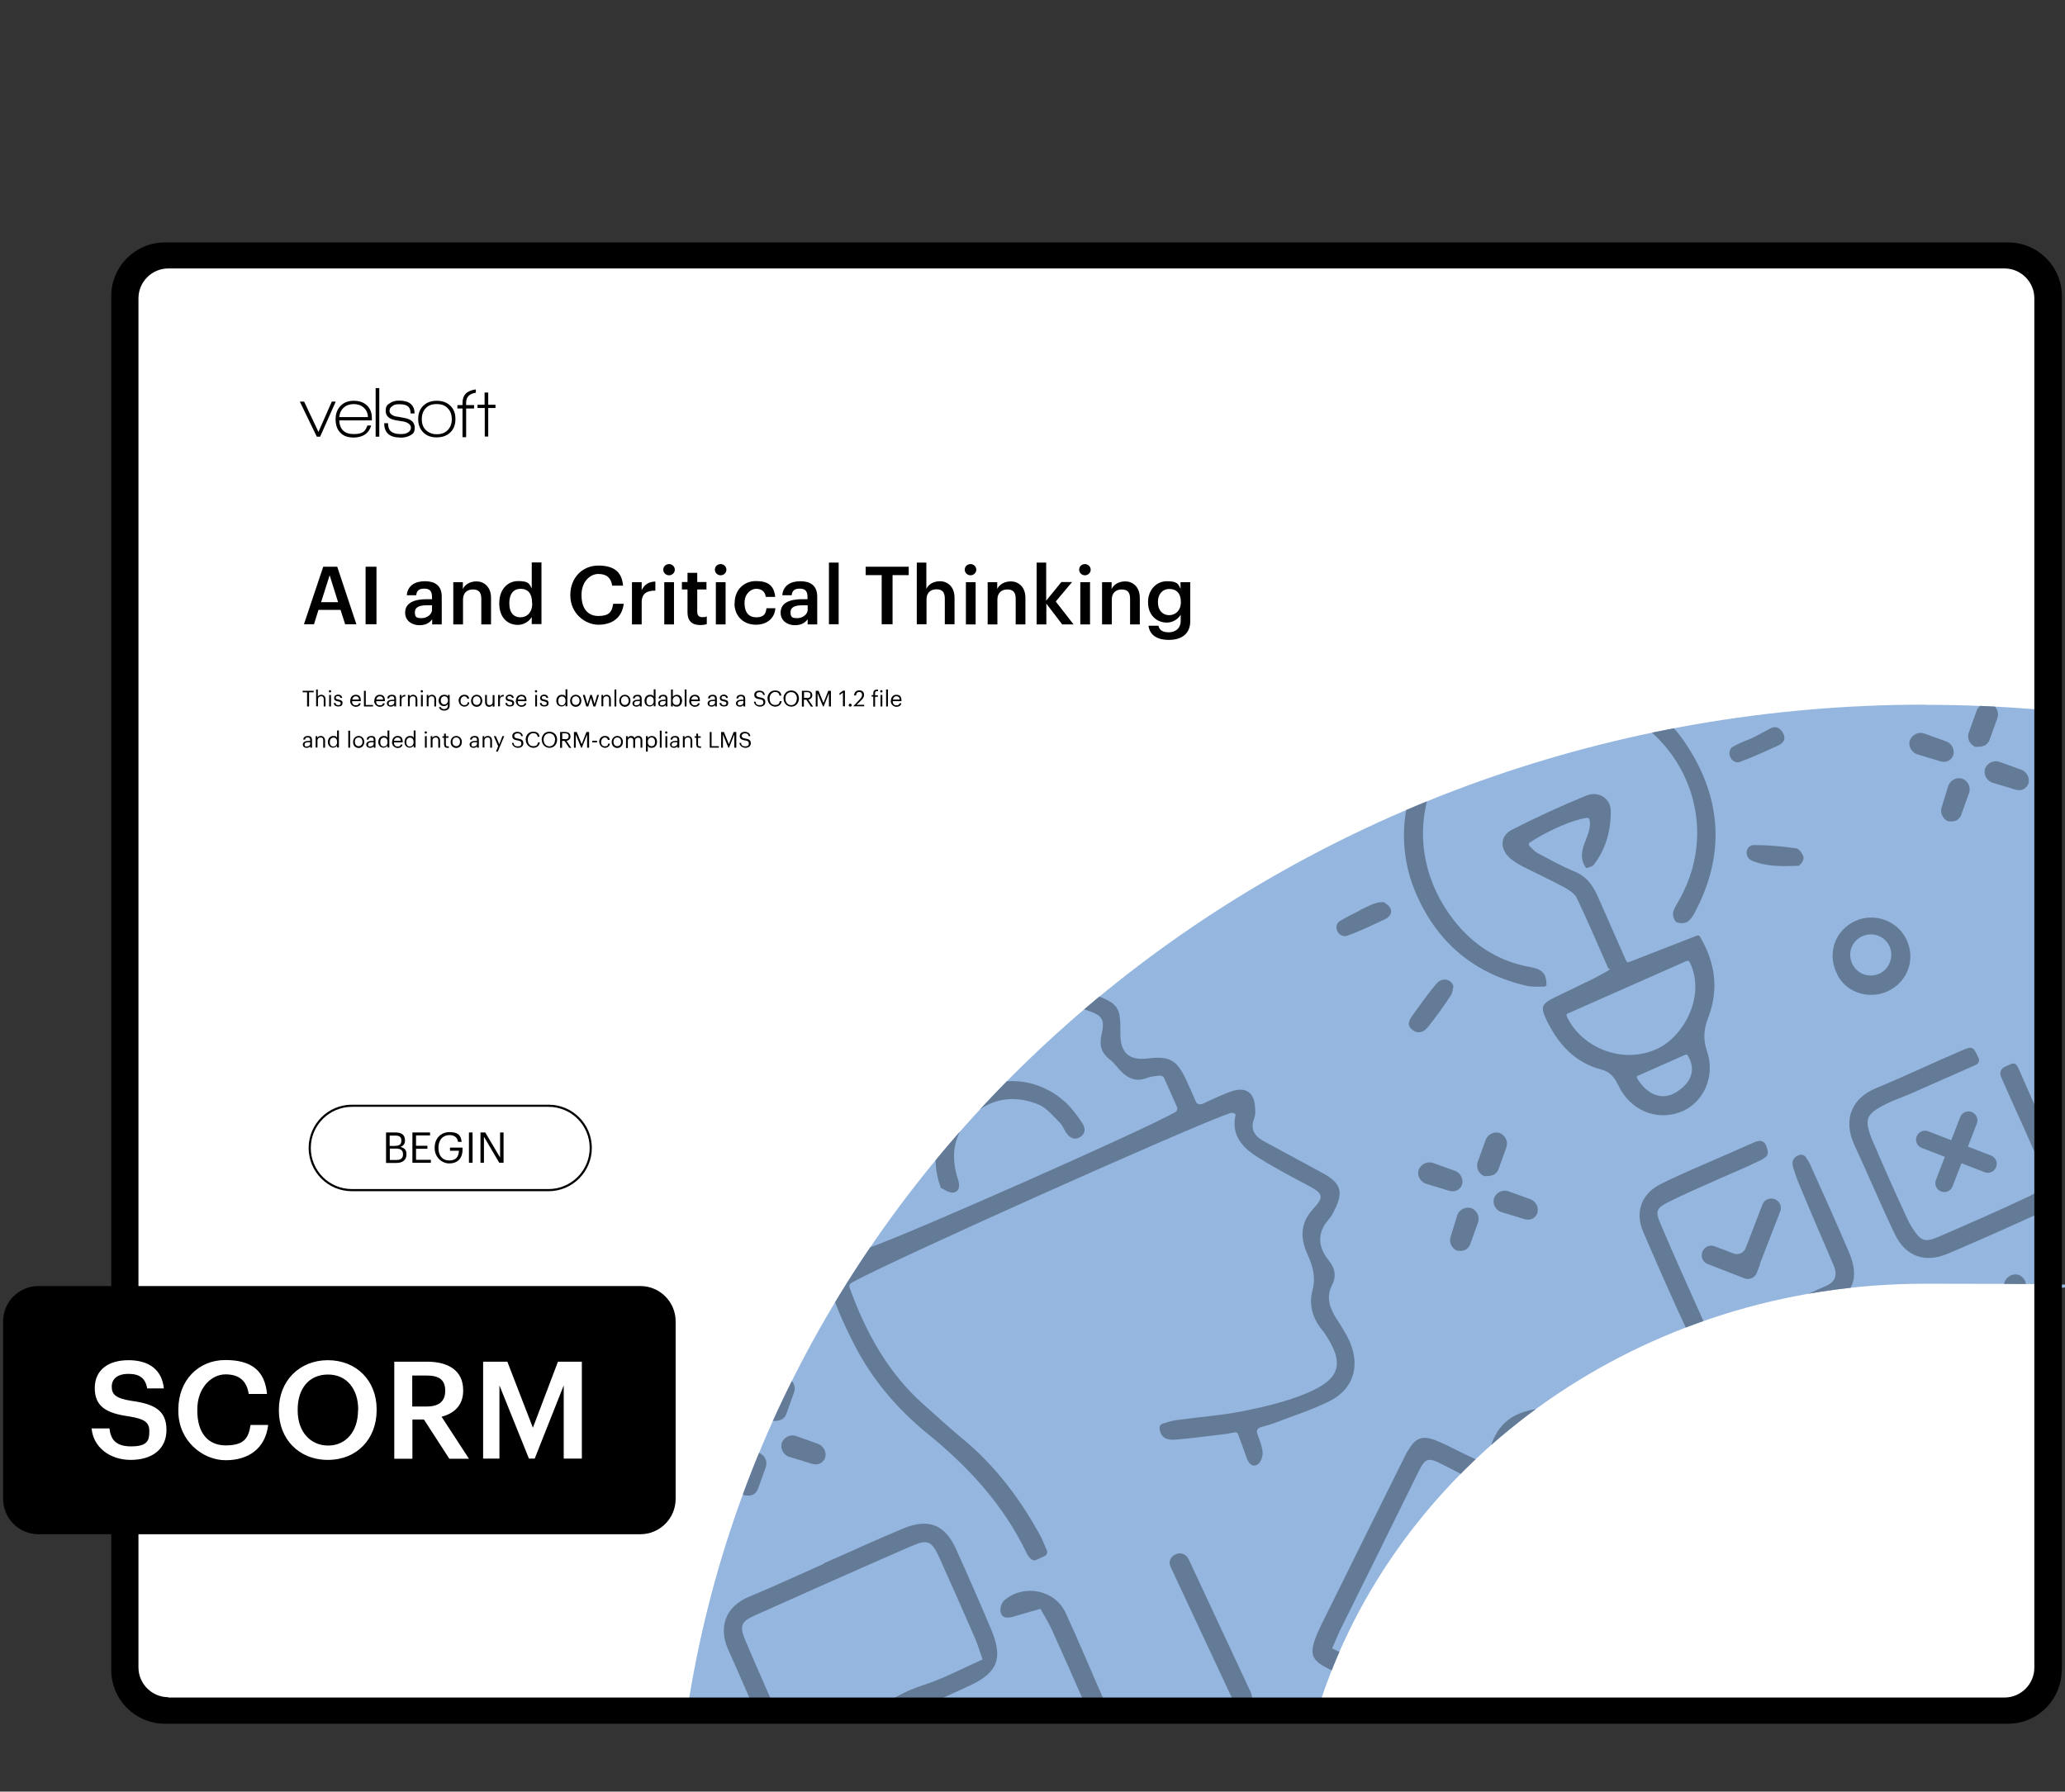 <svg xmlns="http://www.w3.org/2000/svg" xmlns:xlink="http://www.w3.org/1999/xlink" width="17.4in" height="15.1in" viewBox="0 0 1252.8 1087.2"><rect x="0" y="0" width="1252.8" height="1087.2" fill="#333333" stroke="none"/><defs><style> .cls-1 { fill: #fff; } .cls-2 { fill: none; stroke: #000; stroke-miterlimit: 13.3; stroke-width: 1.3px; } .cls-3 { fill: #647b98; } .cls-4 { fill: #95b6df; } .cls-5 { clip-path: url(#clippath); } </style><clipPath id="clippath"><path class="cls-4" d="M1167.8,427.6c-379.6,0-694,261.6-749.7,603h383.6c49-145.9,194.4-251.6,366.1-251.6s47.6,2.1,70.5,6.1v-354.4c-23.4-2-46.9-3-70.5-3h0Z"></path></clipPath></defs><g><g id="Layer_1"><path class="cls-1" d="M1215.5,1036.6H105.4c-16,0-28.8-12.9-28.8-28.8V182.4c0-16,13-28.8,28.8-28.8h1110.2c16,0,28.8,13,28.8,28.8v825.4c0,16-13,28.8-28.8,28.8"></path><g><path class="cls-4" d="M1167.8,427.6c-379.6,0-694,261.6-749.7,603h383.6c49-145.9,194.4-251.6,366.1-251.6s47.6,2.1,70.5,6.1v-354.4c-23.4-2-46.9-3-70.5-3h0Z"></path><g class="cls-5"><g><path class="cls-3" d="M1077.3,1051.7l-86.7,40.4c-3,1.5-5.1,5.3-3.3,9.1,1.9,3.9,5.3,5.1,9.1,3.3l86.7-40.4c3-1.5,5.1-5.3,3.3-9.1-1.9-3.8-5.1-5.2-9.1-3.3Z"></path><path class="cls-3" d="M1133.9,1025.3l-27.7,13c-3,1.5-5.1,5.3-3.3,9.1,1.9,3.9,5.3,5.1,9.1,3.3l27.7-13c3-1.5,5.1-5.3,3.3-9.1-1.9-3.9-5.3-5.2-9.1-3.3Z"></path><path class="cls-3" d="M1120.1,995.8l-60.4,28.1c-3,1.5-5.1,5.3-3.3,9.1,1.9,3.8,5.3,5.1,9.1,3.3l60.4-28.1c3-1.5,5.1-5.3,3.3-9.1s-5.2-5-9.1-3.3Z"></path><path class="cls-3" d="M1039.7,1047.4c3-1.5,5.1-5.3,3.3-9.1-1.9-3.8-5.3-5.1-9.1-3.3l-19.4,9.1c-3,1.5-5.1,5.3-3.3,9.1,1.9,3.9,5.3,5.1,9.1,3.3l19.4-9.1Z"></path></g><g><path class="cls-3" d="M507.9,558.6l86.7-40.4c3-1.5,5.1-5.3,3.3-9.1-1.9-3.9-5.3-5.1-9.1-3.3l-86.7,40.4c-3,1.5-5.1,5.3-3.3,9.1,1.8,3.7,5.1,5.2,9.1,3.3h0Z"></path><path class="cls-3" d="M451.4,585l27.7-13c3-1.5,5.1-5.3,3.3-9.1-1.9-3.9-5.3-5.1-9.1-3.3l-27.8,13c-3,1.5-5.1,5.3-3.3,9.1,1.9,3.9,5.3,5.1,9.1,3.3Z"></path><path class="cls-3" d="M465,614.5l60.4-28.1c3-1.5,5.1-5.3,3.3-9.1-1.8-3.7-5.3-5.1-9.1-3.3l-60.4,28.1c-3,1.5-5.1,5.3-3.3,9.1,1.9,3.8,5.3,5,9.1,3.3Z"></path><path class="cls-3" d="M545.5,562.8c-3,1.5-5.1,5.3-3.3,9.1s5.3,5.1,9.1,3.3l19.4-9.1c3-1.5,5.1-5.3,3.3-9.1-1.9-3.9-5.3-5.1-9.1-3.3l-19.4,9.1Z"></path></g><g><path class="cls-3" d="M473.8,861.6c1.6-.7,2.7-2.2,3.1-3.2l4.9-13.6c1.2-3.4-.6-7.2-3.9-8.6-3.4-1.2-7.2.6-8.6,3.9l-4.9,13.6c-1.2,3.4.6,7.2,3.9,8.6,2,0,3.8,0,5.4-.7Z"></path><path class="cls-3" d="M456.6,907.1c1.6-.7,2.7-2.2,3.1-3.2l4.9-13.6c1.2-3.4-.6-7.2-3.9-8.6-3.4-1.2-7.2.6-8.6,3.9l-4.1,13.3c-1.2,3.4.6,7.2,3.9,8.6,2,0,3,.3,4.6-.4Z"></path><path class="cls-3" d="M492.9,888.3c1.1.4,3,.5,4.5-.2,1.6-.7,2.7-2.2,3.1-3.2,1.2-3.4-.6-7.2-3.9-8.6l-13.6-4.9c-3.4-1.2-7.2.6-8.6,3.9-1.2,3.4.6,7.2,3.9,8.6,0,0,14.5,4.4,14.5,4.4Z"></path><path class="cls-3" d="M447.2,871.1c1.1.4,3,.5,4.5-.2,1.6-.7,2.7-2.2,3.1-3.2,1.2-3.4-.6-7.2-3.9-8.6l-13.6-4.9c-3.4-1.2-7.2.6-8.6,3.9-1.4,3.2.6,7.2,3.9,8.6l14.5,4.4Z"></path></g><g><path class="cls-3" d="M1220.8,799.1c1.6-.7,2.7-2.2,3.1-3.2l4.9-13.6c1.2-3.4-.6-7.2-3.9-8.6-3.4-1.2-7.2.6-8.6,3.9l-4.9,13.6c-1.2,3.4.6,7.2,3.9,8.6,2.1,0,3.8,0,5.4-.7Z"></path><path class="cls-3" d="M1203.6,844.7c1.6-.7,2.7-2.2,3.1-3.2l4.9-13.6c1.2-3.4-.6-7.2-3.9-8.6-3.4-1.2-7.2.6-8.6,3.9l-4.1,13.3c-1.2,3.4.6,7.2,3.9,8.6,2,0,3,.3,4.6-.4Z"></path><path class="cls-3" d="M1239.9,825.9c1.1.4,3,.5,4.5-.2,1.6-.7,2.7-2.2,3.1-3.2,1.2-3.4-.6-7.2-3.9-8.6l-13.6-4.9c-3.4-1.2-7.2.6-8.6,3.9-1.2,3.4.6,7.2,3.9,8.6l14.5,4.4Z"></path><path class="cls-3" d="M1194.3,808.6c1.1.4,3,.5,4.5-.2,1.6-.7,2.7-2.2,3.1-3.2,1.2-3.4-.6-7.2-3.9-8.6l-13.6-4.9c-3.4-1.2-7.2.6-8.6,3.9-1.4,3.2.6,7.2,3.9,8.6l14.5,4.4Z"></path></g><g><path class="cls-3" d="M1203.8,452.5c1.6-.7,2.7-2.2,3.1-3.2l4.9-13.6c1.2-3.4-.6-7.2-3.9-8.6-3.4-1.2-7.2.6-8.6,3.9l-4.9,13.6c-1.2,3.4.6,7.2,3.9,8.6,2.1,0,3.8,0,5.4-.7Z"></path><path class="cls-3" d="M1186.6,498c1.6-.7,2.7-2.2,3.1-3.2l4.9-13.6c1.2-3.4-.6-7.2-3.9-8.6-3.4-1.2-7.2.6-8.6,3.9l-4.1,13.3c-1.2,3.4.6,7.2,3.9,8.6,2,0,3,.3,4.6-.4Z"></path><path class="cls-3" d="M1222.9,479.2c1.1.4,3,.5,4.5-.2,1.6-.7,2.7-2.2,3.1-3.2,1.2-3.4-.6-7.2-3.9-8.6l-13.6-4.9c-3.4-1.2-7.2.6-8.6,3.9-1.2,3.4.6,7.2,3.9,8.6l14.5,4.4Z"></path><path class="cls-3" d="M1177.3,462c1.1.4,3,.5,4.5-.2,1.6-.7,2.7-2.2,3.1-3.2,1.2-3.4-.6-7.2-3.9-8.6l-13.6-4.9c-3.4-1.2-7.2.6-8.6,3.9-1.4,3.2.6,7.2,3.9,8.6l14.5,4.4Z"></path></g><g><path class="cls-3" d="M681,466.5c1.6-.7,2.7-2.2,3.1-3.2l4.9-13.6c1.2-3.4-.6-7.2-3.9-8.6-3.4-1.2-7.2.6-8.6,3.9l-4.9,13.6c-1.2,3.4.6,7.2,3.9,8.6,2.1,0,3.8,0,5.4-.7Z"></path><path class="cls-3" d="M663.8,512c1.6-.7,2.7-2.2,3.1-3.2l4.9-13.6c1.2-3.4-.6-7.2-3.9-8.6-3.4-1.2-7.2.6-8.6,3.9l-4.1,13.3c-1.2,3.4.6,7.2,3.9,8.6,2,0,3,.3,4.6-.4h0Z"></path><path class="cls-3" d="M700.1,493.2c1.1.4,3,.5,4.5-.2,1.6-.7,2.7-2.2,3.1-3.2,1.2-3.4-.6-7.2-3.9-8.6l-13.6-4.9c-3.4-1.2-7.2.6-8.6,3.9-1.2,3.4.6,7.2,3.9,8.6l14.5,4.4h0Z"></path><path class="cls-3" d="M654.4,476c1.1.4,3,.5,4.5-.2,1.6-.7,2.7-2.2,3.1-3.2,1.2-3.4-.6-7.2-3.9-8.6l-13.6-4.9c-3.4-1.2-7.2.6-8.6,3.9-1.4,3.2.6,7.2,3.9,8.6l14.5,4.4Z"></path></g><g><path class="cls-3" d="M905.9,713c1.6-.7,2.7-2.2,3.1-3.2l4.9-13.6c1.2-3.4-.6-7.2-3.9-8.6-3.4-1.2-7.2.6-8.6,3.9l-4.9,13.6c-1.2,3.4.6,7.2,3.9,8.6,2.1,0,3.8,0,5.4-.7Z"></path><path class="cls-3" d="M888.7,758.6c1.6-.7,2.7-2.2,3.1-3.2l4.9-13.6c1.2-3.4-.6-7.2-3.9-8.6-3.4-1.2-7.2.6-8.6,3.9l-4.1,13.3c-1.2,3.4.6,7.2,3.9,8.6,2,0,3,.3,4.6-.4h0Z"></path><path class="cls-3" d="M925,739.8c1.1.4,3,.5,4.5-.2,1.6-.7,2.7-2.2,3.1-3.2,1.2-3.4-.6-7.2-3.9-8.6l-13.6-4.9c-3.4-1.2-7.2.6-8.6,3.9-1.2,3.4.6,7.2,3.9,8.6l14.5,4.4Z"></path><path class="cls-3" d="M879.3,722.6c1.1.4,3,.5,4.5-.2,1.6-.7,2.7-2.2,3.1-3.2,1.2-3.4-.6-7.2-3.9-8.6l-13.6-4.9c-3.4-1.2-7.2.6-8.6,3.9-1.4,3.2.6,7.2,3.9,8.6l14.5,4.4h0Z"></path></g><path class="cls-3" d="M1076.1,893.2c12-5.6,17-19.3,11.4-31.2-5.6-12-20-16.6-31.2-11.4-12,5.6-17,19.3-11.4,31.2,4.5,11.6,19.2,17,31.2,11.4ZM1060.7,859.8c6.7-3,13.8,0,16.6,6,2.9,6,0,13.8-6,16.6-6.7,3-13.8,0-16.6-6-3-6-.8-13.5,6-16.6Z"></path><path class="cls-3" d="M507,468.4c12-5.6,17-19.3,11.4-31.2-5.6-12-20-16.6-31.2-11.4-12.1,5.6-17,19.3-11.4,31.2,4.5,11.6,19.2,17,31.2,11.4ZM491.4,435.1c6.7-3,13.8,0,16.6,6s0,13.8-6,16.6c-6.7,3-13.8,0-16.6-6s-.7-13.5,6-16.6Z"></path><path class="cls-3" d="M1145.3,601.5c12-5.6,17-19.3,11.4-31.2-5.6-12-20-16.6-31.2-11.4-12.1,5.6-17,19.3-11.4,31.2,4.5,11.6,19.2,17,31.2,11.4ZM1129.7,568.2c6.7-3,13.8,0,16.6,6,2.9,6,0,13.8-6,16.6-6.7,3-13.8,0-16.6-6s-.7-13.5,6-16.6Z"></path><g><path class="cls-3" d="M756,1035c2.7-1.3,4.5-4.6,2.9-7.9l-37.8-81c-1.3-2.7-4.6-4.5-7.9-2.9-3.3,1.6-4.5,4.6-2.9,7.9l37.9,81c2.1,3,5.1,4.1,7.8,2.9Z"></path><path class="cls-3" d="M780.6,1087.8c2.7-1.3,4.5-4.6,2.9-7.9l-12.3-26.3c-1.3-2.7-4.6-4.5-7.9-2.9-3.3,1.6-4.5,4.6-2.9,7.9l12.3,26.3c2.2,3,5.1,4.1,7.9,2.9Z"></path></g><path class="cls-3" d="M956.2,916.3c9.4,4.4,17.6,8.2,25.6,12.2,11.2,5.7,13,9.4,8.2,20.6-5.5,12.6-11.8,24.9-18,37.2-1.2,2.3-3.4,3.9-6.4,7.3-3.6-5.2-6.5-9.6-9.6-13.9-5.9-8-16.3-11.2-25.2-7.8-9.2,3.5-14.8,12.5-13.8,22.4,1.2,11.9,11.6,20.1,24.1,19,4.5-.4,9.7-3.8,13.3.8,3.9,5.1-.6,9.6-2.8,14.1-5,10.2-10,20.6-15.4,30.6-5.7,10.6-10.2,12.2-21.1,7-36.5-17.6-73-35.3-109.4-53.3-10.3-5.1-11.4-9-7-20.1,1.9-4.7,4.3-9.2,6.6-13.9,15.3-31.1,30.8-62.1,46.2-93.2.9-1.8,1.7-3.5,2.8-5.2,4.5-7.6,8.5-9.2,16.6-6.1,6.6,2.6,12.8,6.1,19.2,9.1,3.4,1.7,6.9,3.1,11.8,5.4,2.4-15.3,7.9-27,22.5-31.7,9.4-3,18.8-3.2,27.4,1.8,10.2,5.8,15.7,15,17.5,26.7,1.9,12.3-5.9,20.7-13,31h-.2ZM915,907.1c-5.3-2-9.1-3-12.4-4.5-9.2-4.5-18.3-9.2-27.4-13.9-8.8-4.5-10.5-4-14.6,4.3-15.6,31.8-31.4,63.6-47.1,95.3-1.7,3.4-3.1,7-5.3,12,38.8,18.9,76.7,37.4,115.6,56.4,5.3-10.7,9.8-20,14.8-30-4.1-1-6.4-1.4-8.6-2.1-13.5-4.2-22.9-12.8-24.7-27.2-1.8-14.5,3.6-26.4,16.4-34.1,12-7.3,23.9-6.6,35.4,1.6,2.8,2,5.7,3.5,9.7,6,5.1-10.6,9.5-20,13.9-29.1-15.2-10.8-33.5-14-47.2-27.7,5.8-3.5,10.4-5.7,14.4-8.8,9.1-6.9,11.8-18.2,7.1-27.4-4.6-9-16.5-13.8-26.4-10.6-10.3,3.2-15.4,12.1-14.2,24.1.5,4.5.4,9.1.6,15.5h0Z"></path><g><path class="cls-3" d="M499.9,948.9c-15.2,6.7-30.1,13.7-45.4,20-14.8,6.1-18.5,18.9-12.9,31.7,7.9,17.6,15.4,35.3,23.2,52.9,3.4,8,9.7,12.9,18.2,12.7,7.2-.2,10.6,3.3,13.9,8.8,7.7,12.5,14.8,12.6,22.8.5,3.9-5.9,8-11.7,11.3-18,5.1-9.5,12.8-15.4,22.7-19.4,11.7-4.6,23.1-9.9,34.6-15.2,17-7.9,20.4-16.5,13-34.2-6.9-16.3-14-32.6-21.3-48.7-6.6-14.7-16.6-18.8-31.7-12.6-16.3,6.7-32.5,14.3-48.6,21.3h0v.2ZM596.1,1007c-12.8,5.7-23.9,11.7-35.8,15.5-21,6.9-36.6,18.9-45.1,39.7-1.4,3.3-3,7.4-8.7,7.5-.9-1.6-2.1-3-2.8-4.8-4.5-12.3-4.5-12.5-16.7-10.2-6.1,1.1-9.5-.9-11.9-6.5-7.6-17.7-15.5-35.2-23-53-3.5-8.6-2.6-11.1,5.8-14.9,31.2-14,62.5-27.9,93.9-41.6,11.4-5,13.4-4,18.7,7.9,7.1,15.7,14.1,31.6,21,47.5,1.6,3.5,2.6,7.3,4.6,12.9h0Z"></path><path class="cls-3" d="M647.5,1057.3c2.4,6,4.5,11.8,7.2,18.7-3.5.3-6.1,1-8.6.7-5-.7-10.3-1.3-15.1-3-13.8-5.1-26-1.8-38.5,4.6-11.1,5.8-22.9,10.4-34.6,15.2-9.6,3.9-11.9,3-16.5-6.6-1.1-2.2-1.6-4.7-3-6.3-1.6-1.7-4.8-3.7-6.2-3.1-2,.9-4.1,3.9-4.2,6.2-.9,14.1,16.9,27.4,30.5,22.4,13.7-5,27.1-10.9,40.1-17.3,10.8-5.3,21.2-7.4,33-3.3,7.4,2.5,15.3,3.4,23.2,4,8.8.6,14.4-6.6,10.9-14.6-3.7-8.7-3.8-15.3,3.2-22.3,4.7-4.7,5.2-11.1,2.3-17.6-8.3-18.7-16.1-37.7-24.7-56.3-6.5-14-25.3-17.7-37.1-7.7-1.7,1.4-2.8,4.8-2.4,7,.7,3.8,3.9,4.2,7.5,3.1,5.2-1.6,10.5-3,16.7-4.8,2.5,4.4,5,8.4,6.9,12.6,6.7,14.7,13.2,29.5,19.7,44.3,4.9,11.3,4.8,11.3-5.1,19.2-1.8,1.5-3.3,3.1-5.3,5h0Z"></path></g><g><path class="cls-3" d="M961.5,525.6c-6-10.1,5.1-19,2.8-28.3-.2-.7-.8-1.1-1.5-1-8.3,1.1-22.9,7.3-34.7,14.9-.7.5-.8,1.4-.2,2.1,1.5,1.6,2.9,3.1,4.5,4.1,7.6,4.1,15.2,8.3,23.2,11.6,6.8,2.9,10.5,7.9,13.4,14.2,5.7,13,11.4,25.9,17.6,39.9.3.7,1.1,1,1.7.7,13.9-5.4,27.3-10.6,41.3-16.1.6-.2,1.3,0,1.7.6,9.7,16.4,11.4,32.6,5,49.4-2.7,7-3.1,12.9-.7,20.2,5.4,15.6-2.4,31.8-16.3,37-14.6,5.4-30.2-1.2-37.4-16.1-2.4-4.9-4.8-8.4-10.5-9.8-16-4.2-26.1-15.5-33.1-29.9-3.9-8.1-3.1-9.8,4.8-13.8,7.8-3.8,15.6-7.5,23.4-11.3,2.8-1.4,5.4-3,8.6-4.7,3.1-1.8.9-1.1.6-1.7-6.5-14.8-12.5-28.8-19.1-42.7-1.4-2.9-4.9-4.9-7.9-6.6-8-4.3-16.2-8.1-24.3-12.2-3.1-1.6-6.3-3.4-8.8-5.8-5.8-5.6-5.4-13.2,1.7-16.8,14.7-7.5,29.8-14.5,45.1-20.7,7.2-3,14.7,1.6,14.8,9,.2,11.8-2.8,23.3-10.3,33-.7.9-2.1,1.2-3.5,1.7s-1.3,0-1.6-.6h-.2ZM951.2,614.9c-.7.3-1,1.1-.7,1.8,8.8,18.9,33.8,29.7,55.2,19.6,16-7.6,29.5-32.6,19.3-52.6-.3-.6-1.1-.9-1.7-.6l-72.1,31.9h0ZM993.9,652.5c-.8.3-1,1.3-.6,2,6.5,10.5,15.7,13.4,23.9,8.1,9.3-6,11.7-13.7,6.8-22-.3-.6-1.1-.8-1.7-.5l-28.4,12.6h0Z"></path><path class="cls-3" d="M938.3,597.3c0,.7-.6,1.4-1.3,1.4-3.7,0-7.2.3-10.4-.4-32.3-7.3-54.9-26.4-67.8-56.7-20.6-48.5,5.8-105,55.2-123.5,33.7-12.7,82.7-5.4,108.2,32.4,22.4,33.1,24.9,68.1,5.7,103.8-1.1,2-2.6,4.2-4.4,5.2-1.8.9-4.9,1-6.5,0-1.4-1-2.4-4.1-1.9-6,.7-3,2.8-5.6,4.2-8.4,25.1-45.8,1.9-98.3-40.9-115.2-35.7-14.1-71.8-5.5-96.2,24.1-24.3,29.5-25.1,69.5-2.8,100.9,12.1,17.1,28.3,28.3,49.2,32,6,1.1,9.6,3.1,9.6,10.4h0Z"></path><path class="cls-3" d="M881.7,598c0,.3,0,.5,0,.8-.3,1.5-.5,3.7-1.6,5.4-4.3,6.5-8.8,12.8-13.7,18.9-2.2,2.8-5.5,4.7-9.2,2.1-4-2.9-2.4-6.1-.2-9.1,4.8-6.6,9.4-13.4,14.8-19.5,3-3.4,8.2-2.7,9.8,1.4h0Z"></path><path class="cls-3" d="M1018.4,414c-2.1,1.4-5,1-6.7-.9s-2.1-4.7-.2-7.5c4.3-6.5,9.1-12.7,13.9-18.9,2.3-2.9,5.5-4.8,9.1-2.3,3.9,2.9,2.5,6.4,0,9.1-5.5,6.7-8.9,15.4-16.2,20.3h0Z"></path><path class="cls-3" d="M900,401.3h0c-3,1.3-6.5,0-7.9-3-3.1-7.1-6.2-13.9-9.1-20.7-1.5-3.6-.8-7.7,3.3-8.5,2.2-.4,6.1,1.7,7.2,3.7,3.4,6.6,6.3,13.5,9.4,20.7s0,6.5-3,7.8h0Z"></path><path class="cls-3" d="M1062.8,522.2c-4.6-1.8-4-8.9.9-9.4h.6c8.5,0,17,.8,25.5,2,1.8.3,3.8,3.2,4.4,5.4v.6c-.2,2-2.3,4.6-3.4,4.6-9.1.3-18.4.7-28-3.1h0Z"></path><path class="cls-3" d="M825,417.2c1.1-1.5,2.9-2.5,4.6-2,2.1.5,3.5.9,4.7,1.7,6.7,4.6,13.4,9.5,19.7,14.7,1.4,1.2,2.7,4.9,2,5.8-1.5,1.8-5.3,3.9-6.4,3.2-8.5-5.4-16.6-11.3-24.4-17.7-2.1-1.8-1.8-3.5-.2-5.7h0Z"></path><path class="cls-3" d="M799.7,493.3c-2.7-1.2-3-4.9-.5-6.5,1.8-1.2,3.1-2,4.5-2,8.9.3,17.7,1.4,26.6,2.7,1.6.2,3.9,3,3.9,4.7s-2.4,4.7-3.9,4.7c-9.7.6-19.6,1.4-30.6-3.6Z"></path><path class="cls-3" d="M965.3,359.1c.9.7,1.5,1.8,1.6,2.9,0,2.5.3,4.6,0,6.7-.6,5.8-1.7,11.6-2.2,17.5-.4,4.7-2.8,7.6-7.3,7.4-4.8-.2-5-4.4-4.5-8,1-8.2,2.1-16.3,3.7-24.3.4-1.8,2.9-4.1,4.5-4.3,1.3-.2,2.7,1.1,4.1,2.2h0Z"></path><path class="cls-3" d="M1063.4,447.7h0c4.3-2.3,7.4-4,10.5-5.6,3.4-1.8,6-.5,7.8,2.7,2,3.5.4,6.1-2.9,7.6-7.8,3.5-15.6,7.2-23.7,10.1-.6.2-1.2,0-1.9,0-3.1-.9-4.9-4.5-3.5-7.6.3-.6.6-1.1,1.1-1.4,4.2-2.7,9.1-4.3,12.4-5.7h0Z"></path><path class="cls-3" d="M825.4,552.1c4.4-2,8.7-4.7,13.5-4.7s.5,0,.7.2c6.5,3.5,4.9,8.2.8,10.1-7.8,3.7-15.5,7.5-23.6,10.3-.8.3-1.8,0-2.9-.4-3.1-1.4-4.2-5.5-1.9-8,.3-.3.5-.5.9-.7,3.6-2.3,11.3-5.9,12.3-6.6l.3-.2h0Z"></path></g><g><path class="cls-3" d="M1168.8,909.1c5-.9,13.8-3.7,22.7-4,30.7-.8,50.5,29.1,38.4,57.4-4.1,9.7-8.3,19.6-13,29-3.7,7.5-10.6,11.7-18.6,13.4-8.6,1.8-16.8-5.3-15.6-14.5,1.1-8.5,4-16.7,6.8-24.9,1.6-4.8,4.8-9.1,6.4-14,2.6-8-2.2-13.2-10.3-12-9.6,1.3-14.1,5.6-16.3,15.5-2.5,10.9-11.5,17.9-20.9,16-9.7-2-16.1-11.3-14.9-22.2,2.4-19.5,15.2-30.3,35.3-39.8h0ZM1193.4,992.6c8.1,1.1,11.1-3,13.3-7.7,4.4-9.5,8.8-19.3,12.6-29.1,7.1-18.1-4.4-36.7-23.8-38.9-14.5-1.6-27.4,3-38.3,12-5.1,4.2-8.8,11-11.5,17.3-2.5,5.6.6,12.7,4.4,13.1,6.6.7,7.2-5,8.1-9.4,2.5-11.9,10.6-18.2,21.3-21.3,8.1-2.3,16.7-3,23,4.1,6.8,7.7,8.3,16.7,3.6,26.3-3,6.4-6.8,12.5-9.4,19-1.8,4.4-2.3,9.3-3.4,14.6h0Z"></path><path class="cls-3" d="M1197.7,1034.9c-3.9-9.1.3-18.7,10-23,11.1-4.9,19.9-1.9,24.3,8.4,4.5,10.5.4,21-9.9,25.2-9.1,3.7-20.2-1-24.3-10.4h0ZM1221.6,1023.3c-2.1-.4-5.2-2.1-7.9-1.4-4.1,1.1-6.2,4.6-4.5,9.1,1.5,3.9,4.9,4.8,8.6,3.4,4.1-1.6,5.9-4.7,3.8-11.1h0Z"></path></g><g><path class="cls-3" d="M1065.9,692.7c2.2-1,4.6,0,5.5,2.3,2.2,5.6,1.3,6.8-4,9.4-8.1,4-16.5,7.4-24.8,11.1-10,4.5-20.3,8.9-30.1,13.8-7.5,3.7-8.4,5.6-5.2,13.1,8.6,20.4,17.7,40.3,26.7,60.5,2.6,5.9,7.1,7.2,12.6,4.7,20.6-9.1,41-18.2,61.5-27.4,5.8-2.7,6.7-7,4.2-12.7-6.6-15.2-13.1-30.4-19.5-45.7-1.9-4.3-3.5-8.8-4.9-13.3-1.2-3.9.2-6.4,3.6-7.6,1.5-.5,3.2,0,4.1,1.4s1.6,2.3,2.2,3.5c8.1,18,16.2,35.9,23.9,54,6.6,15.6,3,25.4-12.6,32.7-18.5,8.7-37.3,16.9-56.2,24.9-13.4,5.6-24.1,1.4-30.2-11.8-9-19.3-17.5-38.8-25.9-58.3-5-11.8-1-22.9,10.7-28.8,14.1-7,28.7-12.9,43.1-19.3,4.9-2.2,9.8-4.3,15.2-6.7h0Z"></path><path class="cls-3" d="M1200.4,641.9c.7,1.7,0,3.5-1.7,4.3-13.6,6-26.7,11.8-39.6,17.5-5,2.2-10.3,3.9-15.2,6.4-12,6.1-13,9.1-8.2,21.4,1.4,3.3,3,6.6,4.3,9.9,4.7,10.9,9.5,21.6,14.5,32.5,1.8,3.8,3.4,7.8,5.7,11.3,5.2,8.1,7.6,9,16.6,5,18.1-7.8,36.1-15.7,53.9-24.1,11.1-5.2,11.9-8,6.9-19.5-6.4-14.9-13.1-29.5-19.7-44.3-1.3-2.9-2.6-5.8-4-9.1-.9-2.1,0-4.5,1.9-5.6l4.1-1.9c2.7-1.2,3.8,1,4,1.4,0,.2.3.4.4.6,8.3,18.8,16.6,37.4,24.5,56.4,6.5,15.6,2.4,25.6-12.9,32.7-17.9,8.2-35.9,16.2-54,23.9-14.1,6-25.9,1.8-32.4-11.9-8.5-17.8-16.1-35.9-24.4-53.8-7.4-16-1.3-28.8,13.1-34.7,17.5-7.2,34.5-15.4,51.9-22.8,6.2-2.7,7.1-2.7,10.1,4.3h0Z"></path><path class="cls-3" d="M1067.7,766.9l12.3-31.7c1.2-3-.3-6.4-3.3-7.5h0c-3-1.2-6.4.3-7.5,3.3l-10.1,26.3c-1.2,3-4.5,4.5-7.5,3.3l-11.3-4.3c-3-1.2-6.4.3-7.5,3.3h0c-1.2,3,.3,6.4,3.3,7.5l22.2,8.6c3,1.2,6.4-.3,7.5-3.3l2.1-5.4h-.2Z"></path><path class="cls-3" d="M1207.9,701.2l-14-5.4,5.4-14c1.1-2.8-.3-5.9-3.1-7-2.8-1.1-5.9.3-7,3.1l-5.4,14-14-5.4c-2.8-1.1-5.9.3-7,3.1-1.1,2.8.3,5.9,3.1,7l14,5.4-5.4,14c-1.1,2.8.3,5.9,3.1,7,2.8,1.1,5.9-.3,7-3.1l5.4-14,14,5.4c2.8,1.1,5.9-.3,7-3.1,1.1-2.8-.3-5.9-3.1-7Z"></path></g><g><path class="cls-3" d="M729.1,669.9c-1.4.6-3,0-3.6-1.4-2.4-5.4-4.1-9.5-6-13.5-5.7-11.9-10-14.3-23.1-12.7-11.5,1.4-16.8-3.5-16.7-15.3.2-15.8-1-17.7-15.5-23.4-4.7-1.9-9.4-3.7-14.3-5.3-8.8-2.8-18.5.4-23.8,8-5.9,8.5-15.4,9.5-21.4.8-7.3-10.5-15.5-10.5-25.6-6.4-6.2,2.6-12.5,4.8-18.5,7.9-9.3,4.8-10.8,8.6-9.8,19.1.4,3.7.5,8-1,11.3-2.8,6.3-7.3,8-14.5,7-10.7-1.5-16.7,1-21.2,10.4-3.7,7.8-6.5,16-8.9,24.4-2,7,0,12.8,6.6,17.3,11.9,8.5,12.2,16.3,1.3,25.4-5.8,4.7-8.2,12.5-5.8,19.7,2,5.9,4.2,11.8,6.5,18,.4,1.2,0,2.5-1,3.1-3.1,2.2-6.2,4.3-9.5,6.6-.9.6-1.4,1.7-1.2,2.7,2.8,15.3,9.4,28.9,16.2,42.4,10.9,21.3,26.3,39.3,44.8,54.3,24.8,20.2,45.8,43.1,59.7,72.1.5,1.1,1.2,2.1,2,3,.3.4.7.6,1.2,1,.8.5,1.8.6,2.7.2l5-2.3c1.4-.6,2-2.2,1.4-3.5-1.3-3-2.4-5.8-3.7-8.4-12.3-22.7-27.6-43-47.6-59.5-7.9-6.5-15.4-13.5-23.1-20.3-22-19.4-35.4-44.1-45.2-71-.5-1.3,0-2.7,1.2-3.2,21.7-12.4,207.3-95.5,229.8-103,1-.3,2.1,0,2.8.6.2.2.3.4.3.5-2.9,12.7,4.5,20.2,14,26.1,9.6,6,19.8,11.4,29.8,16.7,9.4,5,10.2,6.8,3,14.6-8,8.7-7.3,18.4-3.1,27.4,3.3,7.3,5,14.1,3,21.5-2.4,9.2,0,17.1,5.8,24.3.2.3.5.6.8.9,13.1,18.9,10.9,28.6-10.1,37.4-12.2,5.1-25.5,8.3-38.6,10.9-13.5,2.7-27.3,3.6-40.8,5.5-2.7.4-5.3,1.3-8,2.1-1.3.4-2.1,1.6-1.9,3,.7,6.1,5.1,7.1,9.9,6.7,9.8-.8,19.6-2.2,29.3-3.3,1.8-.2,3.4-.6,5.7-1s2.6.5,3,1.8c1.7,4.5,3.3,8.9,4.8,13.3,1.2,3.3,3.3,6.3,6.7,4.3,2-1.1,3.4-5.2,3.1-7.7-.4-3.6-1.9-7.3-3.3-11.3-.5-1.5.3-3,1.8-3.5,3.4-1,6.5-1.8,9.3-2.9,11-4.2,22.3-7.8,32.9-13.1,14-7.1,18.4-20.4,12.6-35-2.2-5.4-5.5-10.3-8.7-15.3-3.9-6.3-6.2-12.7-2.5-20,2.8-5.5,1.9-10.3-2.1-15.2-6.3-8-7.2-16.4,0-24.6,1.6-1.8,2.8-3.9,3.7-6,5.5-10.9,3.7-16.2-7-22.1-11.8-6.4-23.5-12.8-35.3-19.1-5.9-3.1-9.2-7.2-6.5-14.3.7-1.8.7-3.8.6-5.8-.4-9.8-5.4-13.7-14.8-10.4-5.8,2-11.4,4.8-17.9,7.8h.2ZM588.3,608.9c1.2-.5,2.6,0,3.3.9,2,2.8,3.6,5.1,5.3,7.4,1.2,1.6,2.4,4.2,3.6,4.3,8.2.7,16.4,1.7,24.5.8,3.2-.4,6.6-4.9,9-8.3,5.1-7.3,6.7-8.1,14.8-4.8,3.4,1.4,6.9,2.7,10.4,3.8,9.4,3.1,11.3,5.2,9.1,14.8-1.6,6.8,0,11.3,5.2,15.3,2.5,1.9,4.2,4.6,6.5,6.9,4.4,4.5,9.4,6.7,15.9,4.1,2.3-.9,4.8-1.1,7.6-1.4,1.2,0,2.4.5,2.8,1.6l7.7,17.3c.6,1.3,0,2.8-1.2,3.4-20.3,11.4-162.3,74.2-184.4,81.7-1.4.5-2.8-.2-3.3-1.5l-7.6-17.2c-.5-1.2-.2-2.5.9-3.2,3-2.3,5.6-4.2,8.2-6.4,6.2-5.2,7.6-28.3,2-34-1.1-1.1-2.6-1.7-3.9-2.5-9.5-5-9.2-4.9-5.9-15.4,1.3-4.1,3-8.2,4.8-12.1,4.2-8.6,4.4-8.7,14.2-6.1,5,1.4,8.7.3,12.7-3.3,9.9-9,17.2-18.3,11.3-32.6v-.3c0-1,.7-1.8,1.6-2.2l25.2-11.1h0Z"></path><path class="cls-3" d="M570.9,720.9c1.7.7,4.6,3,7.3,2.8,3.8-.4,4.2-4,3.2-7.4-.5-1.5-.9-3-1.3-4.5-3.8-15,.7-27.6,12.3-37,11.3-9.1,24.8-9.9,38-4.4,4.7,2.1,8.5,6.8,12.3,10.6,1.7,1.6,2.6,3.9,3.8,5.9,2.2,3.3,5,5.4,8.9,3,4-2.6,2.7-6.4.6-9.3-2.9-4.2-6-8.4-9.7-11.8-15.9-14.5-38.3-16.8-55.8-6.2-18.8,11.4-27,32.8-21,54.3.2.8.5,1.5,1.3,4.2h0Z"></path></g></g></g><path d="M102.1,1029.9c-9.9,0-18.1-8.1-18.1-18.1V181c0-9.9,8.1-18.1,18.1-18.1h1114c9.9,0,18.1,8.1,18.1,18.1v831h0c0,9.9-8.1,18.1-18.1,18.1H102.1ZM1250.9,1013.4V179.7c0-18.1-14.7-32.6-32.6-32.6H100.1c-18.1,0-32.6,14.7-32.6,32.6v833.7c0,18.1,14.7,32.6,32.6,32.6h1118.1c18,0,32.5-14.6,32.6-32.5"></path><g><path d="M196.1,343.9h8.5l11.6,34.9h-6.8l-2.8-8.7h-13.4l-2.7,8.7h-6.1l11.7-34.9ZM194.8,365.4h10.3l-5.1-16.3-5.2,16.3Z"></path><path d="M221.8,343.9h6.6v34.9h-6.6v-34.9Z"></path><path d="M245.8,371.7c0-6,5.8-8.1,13.1-8.1h3.2v-1.3c0-3.4-1.2-5.1-4.7-5.1s-4.6,1.5-4.9,4h-5.7c.5-6,5.2-8.5,11-8.5s10.2,2.4,10.2,9.4v16.8h-5.8v-3.1c-1.7,2.2-3.9,3.6-7.8,3.6s-8.6-2.3-8.6-7.6h0ZM262.1,369.8v-2.5h-3c-4.5,0-7.4,1-7.4,4.2s1.2,3.6,4.1,3.6,6.3-1.9,6.3-5.2h0Z"></path><path d="M274.9,353.3h5.9v4.1c1.2-2.5,4.1-4.6,8.3-4.6s8.8,3,8.8,10v16.1h-5.9v-15.6c0-3.9-1.6-5.6-5.1-5.6s-6,2.1-6,6.1v15.1h-5.9v-25.6h0Z"></path><path d="M302.9,366.4v-.4c0-8.2,4.9-13.4,11.5-13.4s6.8,1.9,8.2,4.5v-15.8h5.9v37.4h-5.9v-4.3c-1.4,2.5-4.7,4.8-8.4,4.8-6.4,0-11.3-4.6-11.3-12.9h0ZM322.8,366.1v-.4c0-5.6-2.6-8.4-6.9-8.4s-6.9,3-6.9,8.6v.4c0,5.6,2.8,8.3,6.7,8.3s7.2-2.7,7.2-8.5h0Z"></path><path d="M346,361.5v-.4c0-10.5,7.3-17.9,17-17.9s14.3,4,15,12.2h-6.6c-.7-4.7-3.3-7.1-8.4-7.1s-10.2,4.8-10.2,12.6v.4c0,7.9,3.8,12.5,10.2,12.5s8.3-2.4,9-7.4h6.4c-1,8.4-7,12.7-15.3,12.7s-17.1-7-17.1-17.8v.2Z"></path><path d="M383.4,353.3h5.9v4.8c1.6-3.2,4-5.1,8.3-5.2v5.5c-5.2,0-8.3,1.7-8.3,7.2v13.3h-5.9v-25.6h0Z"></path><path d="M402.4,345.7c0-2,1.6-3.4,3.5-3.4s3.5,1.5,3.5,3.4-1.6,3.4-3.5,3.4-3.5-1.5-3.5-3.4ZM403,353.3h5.9v25.6h-5.9v-25.6Z"></path><path d="M417.1,371.7v-14h-3.4v-4.5h3.4v-5.6h5.9v5.6h5.6v4.5h-5.6v13.5c0,2.3,1.1,3.3,2.9,3.3s2.1,0,2.9-.5v4.7c-.9.3-2.2.6-4,.6-5.1,0-7.7-2.7-7.7-7.6h0Z"></path><path d="M433.7,345.7c0-2,1.6-3.4,3.5-3.4s3.5,1.5,3.5,3.4-1.6,3.4-3.5,3.4-3.5-1.5-3.5-3.4ZM434.3,353.3h5.9v25.6h-5.9v-25.6Z"></path><path d="M445.7,366.3v-.4c0-8.1,5.8-13.3,12.9-13.3s11,2.5,11.7,9.6h-5.7c-.5-3.4-2.7-4.9-5.9-4.9s-7,3.1-7,8.4v.4c0,5.6,2.7,8.5,7.1,8.5s5.8-1.9,6.2-5.5h5.4c-.4,5.9-4.9,10-11.9,10s-12.9-4.8-12.9-13v.2Z"></path><path d="M473.6,371.7c0-6,5.8-8.1,13.1-8.1h3.2v-1.3c0-3.4-1.2-5.1-4.7-5.1s-4.6,1.5-4.9,4h-5.7c.5-6,5.2-8.5,11-8.5s10.2,2.4,10.2,9.4v16.8h-5.8v-3.1c-1.7,2.2-3.9,3.6-7.8,3.6s-8.6-2.3-8.6-7.6h0ZM490,369.8v-2.5h-3c-4.5,0-7.4,1-7.4,4.2s1.2,3.6,4.1,3.6,6.3-1.9,6.3-5.2h0Z"></path><path d="M502.9,341.4h5.9v37.4h-5.9v-37.4Z"></path><path d="M535,349h-9.8v-5.1h26.1v5.1h-9.8v29.8h-6.6v-29.8h0Z"></path><path d="M556.1,341.4h5.9v15.9c1.2-2.5,4.1-4.6,8.3-4.6s8.8,3,8.8,10v16.1h-5.9v-15.6c0-3.9-1.6-5.6-5.1-5.6s-6,2.1-6,6.1v15.1h-5.9v-37.4h0Z"></path><path d="M585.3,345.7c0-2,1.6-3.4,3.5-3.4s3.5,1.5,3.5,3.4-1.6,3.4-3.5,3.4-3.5-1.5-3.5-3.4ZM586,353.3h5.9v25.6h-5.9v-25.6Z"></path><path d="M599.1,353.3h5.9v4.1c1.2-2.5,4.1-4.6,8.3-4.6s8.8,3,8.8,10v16.1h-5.9v-15.6c0-3.9-1.6-5.6-5.1-5.6s-6,2.1-6,6.1v15.1h-5.9v-25.6h0Z"></path><path d="M628.8,341.4h5.9v23.1l9.2-11.3h6.5l-9.9,11.8,10.8,13.9h-6.9l-9.6-12.6v12.6h-5.9v-37.4h0Z"></path><path d="M654.7,345.7c0-2,1.6-3.4,3.5-3.4s3.5,1.5,3.5,3.4-1.6,3.4-3.5,3.4-3.5-1.5-3.5-3.4ZM655.4,353.3h5.9v25.6h-5.9v-25.6Z"></path><path d="M668.5,353.3h5.9v4.1c1.2-2.5,4.1-4.6,8.3-4.6s8.8,3,8.8,10v16.1h-5.9v-15.6c0-3.9-1.6-5.6-5.1-5.6s-6,2.1-6,6.1v15.1h-5.9v-25.6h0Z"></path><path d="M696.8,379.7h6c.5,2.5,2.4,4,6.3,4s7.2-2.3,7.2-6.9v-3.8c-1.4,2.5-4.6,4.8-8.4,4.8-6.4,0-11.4-4.8-11.4-12.2v-.3c0-7.2,4.9-12.6,11.5-12.6s6.8,1.9,8.2,4.5v-3.9h5.9v23.7c0,7.5-5.1,11.3-13,11.3s-11.7-3.6-12.3-8.5h0ZM716.4,365.4v-.3c0-4.9-2.6-7.7-6.9-7.7s-7,3.2-7,7.8v.4c0,4.8,2.9,7.7,6.8,7.7s7.1-2.9,7.1-7.8h0Z"></path><path d="M186.4,420.1h-2.8v-.9h6.7v.9h-2.8v8.6h-1.2v-8.6h0Z"></path><path d="M191.7,418.4h1.1v4.4c.3-.7,1.1-1.2,2.2-1.2s2.5.8,2.5,2.8v4.3h-1.1v-4.4c0-1.2-.5-1.8-1.6-1.8s-1.9.7-1.9,1.9v4.2h-1.1v-10.3h0Z"></path><path d="M199.5,419.5c0-.4.3-.7.7-.7s.7.3.7.7-.3.7-.7.7-.7-.3-.7-.7ZM199.7,421.7h1.1v7h-1.1v-7Z"></path><path d="M202.5,426.6h1.1c0,.8.5,1.3,1.6,1.3s1.5-.4,1.5-1.1-.5-1-1.6-1.2c-1.8-.3-2.4-.8-2.4-2.1s1.3-2,2.4-2,2.3.5,2.5,2h-1.1c-.2-.8-.6-1.1-1.5-1.1s-1.3.4-1.3,1,.3.9,1.6,1.1c1.4.3,2.5.6,2.5,2.1s-.9,2.1-2.6,2.1-2.7-.8-2.7-2.3v.2Z"></path><path d="M212.5,425.3h0c0-2.2,1.3-3.7,3.3-3.7s3.1,1,3.1,3.5v.4h-5.3c0,1.6.8,2.5,2.2,2.5s1.7-.4,1.9-1.2h1.1c-.2,1.4-1.4,2.1-3,2.1s-3.4-1.4-3.4-3.5h0ZM217.8,424.5c0-1.4-.9-2-2-2s-1.9.8-2.1,2h4.1Z"></path><path d="M220.7,419.2h1.2v8.6h4.4v.9h-5.5v-9.5h0Z"></path><path d="M227.1,425.3h0c0-2.2,1.3-3.7,3.3-3.7s3.1,1,3.1,3.5v.4h-5.3c0,1.6.8,2.5,2.2,2.5s1.7-.4,1.9-1.2h1.1c-.2,1.4-1.4,2.1-3,2.1s-3.4-1.4-3.4-3.5h0ZM232.4,424.5c0-1.4-.9-2-2-2s-1.9.8-2.1,2h4.1Z"></path><path d="M234.7,426.8c0-1.6,1.7-2.2,3.5-2.2h1v-.5c0-1.1-.4-1.6-1.5-1.6s-1.5.4-1.6,1.3h-1.1c0-1.6,1.4-2.2,2.8-2.2s2.5.5,2.5,2.5v4.6h-1.1v-.9c-.5.7-1.1,1-2.2,1s-2.3-.6-2.3-2.1h0ZM239.2,426.3v-.9h-1c-1.4,0-2.4.3-2.4,1.4s.3,1.2,1.3,1.2,2.1-.6,2.1-1.7h0Z"></path><path d="M242.5,421.7h1.1v1.3c.4-.8,1-1.3,2.3-1.4v1c-1.4,0-2.3.5-2.3,2.2v3.8h-1.1v-7h0Z"></path><path d="M247.4,421.7h1.1v1.1c.3-.7,1.1-1.2,2.2-1.2s2.5.8,2.5,2.8v4.3h-1.1v-4.4c0-1.2-.5-1.8-1.6-1.8s-1.9.7-1.9,1.9v4.2h-1.1v-7h0Z"></path><path d="M255.2,419.5c0-.4.3-.7.7-.7s.7.3.7.7-.3.7-.7.7-.7-.3-.7-.7ZM255.4,421.7h1.1v7h-1.1v-7Z"></path><path d="M258.8,421.7h1.1v1.1c.3-.7,1.1-1.2,2.2-1.2s2.5.8,2.5,2.8v4.3h-1.1v-4.4c0-1.2-.5-1.8-1.6-1.8s-1.9.7-1.9,1.9v4.2h-1.1v-7h0Z"></path><path d="M266.4,429.1h1.1c.2.8.8,1.2,2,1.2s2.2-.7,2.2-2.1v-1c-.4.7-1.3,1.3-2.4,1.3-1.8,0-3.2-1.4-3.2-3.3h0c0-2,1.3-3.6,3.3-3.6s1.9.6,2.3,1.2v-1.1h1.1v6.5c0,2-1.4,3-3.3,3s-3-1-3.2-2.1h0ZM271.8,425.1h0c0-1.7-.9-2.6-2.2-2.6s-2.2,1-2.2,2.5h0c0,1.6,1,2.5,2.1,2.5s2.3-.9,2.3-2.5h0Z"></path><path d="M278.2,425.3h0c0-2.2,1.5-3.7,3.4-3.7s2.8.7,3,2.4h-1.1c-.2-1.1-1-1.5-1.9-1.5s-2.2,1-2.2,2.7h0c0,1.8.9,2.7,2.3,2.7s1.9-.6,2-1.7h1c0,1.5-1.4,2.6-3,2.6s-3.4-1.4-3.4-3.5h0Z"></path><path d="M285.8,425.3h0c0-2.2,1.5-3.7,3.4-3.7s3.4,1.5,3.4,3.6h0c0,2.2-1.5,3.7-3.4,3.7s-3.4-1.5-3.4-3.6ZM291.5,425.3h0c0-1.7-.9-2.8-2.3-2.8s-2.3,1-2.3,2.6h0c0,1.7.9,2.7,2.3,2.7s2.3-1.1,2.3-2.6h0Z"></path><path d="M294.3,426.1v-4.4h1.1v4.4c0,1.2.5,1.8,1.6,1.8s1.9-.7,1.9-1.9v-4.2h1.1v7h-1.1v-1.1c-.3.7-1.1,1.2-2.2,1.2s-2.4-.8-2.4-2.7h0Z"></path><path d="M302.2,421.7h1.1v1.3c.4-.8,1-1.3,2.3-1.4v1c-1.4,0-2.3.5-2.3,2.2v3.8h-1.1v-7h0Z"></path><path d="M306.6,426.6h1.1c0,.8.5,1.3,1.6,1.3s1.5-.4,1.5-1.1-.5-1-1.6-1.2c-1.8-.3-2.4-.8-2.4-2.1s1.3-2,2.4-2,2.3.5,2.5,2h-1.1c-.2-.8-.6-1.1-1.5-1.1s-1.3.4-1.3,1,.3.9,1.6,1.1c1.4.3,2.5.6,2.5,2.1s-.9,2.1-2.6,2.1-2.7-.8-2.7-2.3v.2Z"></path><path d="M313,425.3h0c0-2.2,1.3-3.7,3.3-3.7s3.1,1,3.1,3.5v.4h-5.3c0,1.6.8,2.5,2.2,2.5s1.7-.4,1.9-1.2h1.1c-.2,1.4-1.4,2.1-3,2.1s-3.4-1.4-3.4-3.5h0ZM318.3,424.5c0-1.4-.9-2-2-2s-1.9.8-2.1,2h4.1Z"></path><path d="M324.5,419.5c0-.4.3-.7.7-.7s.7.3.7.7-.3.7-.7.7-.7-.3-.7-.7ZM324.7,421.7h1.1v7h-1.1v-7Z"></path><path d="M327.5,426.6h1.1c0,.8.5,1.3,1.6,1.3s1.5-.4,1.5-1.1-.5-1-1.6-1.2c-1.8-.3-2.4-.8-2.4-2.1s1.3-2,2.4-2,2.3.5,2.5,2h-1.1c-.2-.8-.6-1.1-1.5-1.1s-1.3.4-1.3,1,.3.9,1.6,1.1c1.4.3,2.5.6,2.5,2.1s-.9,2.1-2.6,2.1-2.7-.8-2.7-2.3v.2Z"></path><path d="M337.5,425.4h0c0-2.2,1.3-3.8,3.3-3.8s1.9.6,2.3,1.2v-4.5h1.1v10.3h-1.1v-1.2c-.4.7-1.4,1.3-2.4,1.3-1.8,0-3.2-1.3-3.2-3.5v.2ZM343.1,425.3h0c0-1.9-.9-2.7-2.2-2.7s-2.2,1-2.2,2.7h0c0,1.9.9,2.7,2.1,2.7s2.3-.9,2.3-2.6h0Z"></path><path d="M345.9,425.3h0c0-2.2,1.5-3.7,3.4-3.7s3.4,1.5,3.4,3.6h0c0,2.2-1.5,3.7-3.4,3.7s-3.4-1.5-3.4-3.6ZM351.6,425.3h0c0-1.7-.9-2.8-2.3-2.8s-2.3,1-2.3,2.6h0c0,1.7.9,2.7,2.3,2.7s2.3-1.1,2.3-2.6h0Z"></path><path d="M353.6,421.7h1.2l1.6,5.6,1.7-5.6h1l1.6,5.6,1.6-5.6h1.1l-2.2,7h-1.2l-1.5-5.2-1.6,5.2h-1.2l-2.1-7Z"></path><path d="M364.8,421.7h1.1v1.1c.3-.7,1.1-1.2,2.2-1.2s2.5.8,2.5,2.8v4.3h-1.1v-4.4c0-1.2-.5-1.8-1.6-1.8s-1.9.7-1.9,1.9v4.2h-1.1v-7h0Z"></path><path d="M372.8,418.4h1.1v10.3h-1.1v-10.3Z"></path><path d="M375.7,425.3h0c0-2.2,1.5-3.7,3.4-3.7s3.4,1.5,3.4,3.6h0c0,2.2-1.5,3.7-3.4,3.7s-3.4-1.5-3.4-3.6ZM381.4,425.3h0c0-1.7-.9-2.8-2.3-2.8s-2.3,1-2.3,2.6h0c0,1.7.9,2.7,2.3,2.7s2.3-1.1,2.3-2.6h0Z"></path><path d="M383.7,426.8c0-1.6,1.7-2.2,3.5-2.2h1v-.5c0-1.1-.4-1.6-1.5-1.6s-1.5.4-1.6,1.3h-1.1c0-1.6,1.4-2.2,2.8-2.2s2.5.5,2.5,2.5v4.6h-1.1v-.9c-.5.7-1.1,1-2.2,1s-2.3-.6-2.3-2.1h0ZM388.2,426.3v-.9h-1c-1.4,0-2.4.3-2.4,1.4s.3,1.2,1.3,1.2,2.1-.6,2.1-1.7Z"></path><path d="M391,425.4h0c0-2.2,1.3-3.8,3.3-3.8s1.9.6,2.3,1.2v-4.5h1.1v10.3h-1.1v-1.2c-.4.7-1.4,1.3-2.4,1.3-1.8,0-3.2-1.3-3.2-3.5v.2ZM396.6,425.3h0c0-1.9-.9-2.7-2.2-2.7s-2.2,1-2.2,2.7h0c0,1.9.9,2.7,2.1,2.7s2.3-.9,2.3-2.6h0Z"></path><path d="M399.3,426.8c0-1.6,1.7-2.2,3.5-2.2h1v-.5c0-1.1-.4-1.6-1.5-1.6s-1.5.4-1.6,1.3h-1.1c0-1.6,1.4-2.2,2.8-2.2s2.5.5,2.5,2.5v4.6h-1.1v-.9c-.5.7-1.1,1-2.2,1s-2.3-.6-2.3-2.1h0ZM403.8,426.3v-.9h-1c-1.4,0-2.4.3-2.4,1.4s.3,1.2,1.3,1.2,2.1-.6,2.1-1.7Z"></path><path d="M408.2,427.6v1.1h-1.1v-10.3h1.1v4.5c.4-.7,1.3-1.3,2.4-1.3,1.8,0,3.2,1.3,3.2,3.5h0c0,2.2-1.3,3.7-3.2,3.7s-2-.6-2.4-1.3h0ZM412.5,425.3h0c0-1.9-1-2.8-2.1-2.8s-2.3.9-2.3,2.6h0c0,1.9.9,2.7,2.3,2.7s2.1-.9,2.1-2.6h0Z"></path><path d="M415.4,418.4h1.1v10.3h-1.1v-10.3Z"></path><path d="M418.2,425.3h0c0-2.2,1.3-3.7,3.3-3.7s3.1,1,3.1,3.5v.4h-5.3c0,1.6.8,2.5,2.2,2.5s1.7-.4,1.9-1.2h1.1c-.2,1.4-1.4,2.1-3,2.1s-3.4-1.4-3.4-3.5h0ZM423.5,424.5c0-1.4-.9-2-2-2s-1.9.8-2.1,2h4.1Z"></path><path d="M429.3,426.8c0-1.6,1.7-2.2,3.5-2.2h1v-.5c0-1.1-.4-1.6-1.5-1.6s-1.5.4-1.6,1.3h-1.1c0-1.6,1.4-2.2,2.8-2.2s2.5.5,2.5,2.5v4.6h-1.1v-.9c-.5.7-1.1,1-2.2,1s-2.3-.6-2.3-2.1h0ZM433.8,426.3v-.9h-1c-1.4,0-2.4.3-2.4,1.4s.3,1.2,1.3,1.2,2.1-.6,2.1-1.7Z"></path><path d="M436.5,426.6h1.1c0,.8.5,1.3,1.6,1.3s1.5-.4,1.5-1.1-.5-1-1.6-1.2c-1.8-.3-2.4-.8-2.4-2.1s1.3-2,2.4-2,2.3.5,2.5,2h-1.1c-.2-.8-.6-1.1-1.5-1.1s-1.3.4-1.3,1,.3.9,1.6,1.1c1.4.3,2.5.6,2.5,2.1s-.9,2.1-2.6,2.1-2.7-.8-2.7-2.3v.2Z"></path><path d="M446.5,426.8c0-1.6,1.7-2.2,3.5-2.2h1v-.5c0-1.1-.4-1.6-1.5-1.6s-1.5.4-1.6,1.3h-1.1c0-1.6,1.4-2.2,2.8-2.2s2.5.5,2.5,2.5v4.6h-1.1v-.9c-.5.7-1.1,1-2.2,1s-2.3-.6-2.3-2.1h0ZM451,426.3v-.9h-1c-1.4,0-2.4.3-2.4,1.4s.3,1.2,1.3,1.2,2.1-.6,2.1-1.7Z"></path><path d="M457.3,425.8h1.1c0,1.1.6,2.1,2.5,2.1s2.2-.7,2.2-1.8-.5-1.5-2.3-1.8c-2-.3-3.2-.9-3.2-2.6s1.3-2.6,3.1-2.6,3.1.9,3.3,2.6h-1c-.2-1.2-.9-1.7-2.2-1.7s-2,.7-2,1.5.3,1.4,2.3,1.7c2.1.3,3.2,1,3.2,2.8s-1.4,2.8-3.3,2.8-3.5-1.4-3.6-3h0Z"></path><path d="M465.6,424h0c0-2.9,1.9-5,4.5-5s3.7,1.1,3.9,3.1h-1.1c-.2-1.5-1.1-2.2-2.7-2.2s-3.3,1.5-3.3,3.9h0c0,2.5,1.2,4,3.3,4s2.6-.8,2.9-2.3h1.1c-.3,2.2-1.9,3.3-4,3.3s-4.5-1.9-4.5-4.8h0Z"></path><path d="M475.3,424h0c0-2.8,1.9-5,4.7-5s4.7,2.1,4.7,4.8h0c0,2.8-1.9,5-4.6,5s-4.7-2.2-4.7-4.8h0ZM483.5,424h0c0-2.2-1.3-4-3.5-4s-3.5,1.6-3.5,3.9h0c0,2.4,1.5,4,3.5,4s3.4-1.6,3.4-3.9h0Z"></path><path d="M486.6,419.2h2.9c1.8,0,3.3.7,3.3,2.7h0c0,1.6-1.1,2.4-2.4,2.7l2.9,4.2h-1.3l-2.8-4.2h-1.5v4.2h-1.2v-9.5h0ZM489.6,423.6c1.4,0,2.1-.6,2.1-1.8h0c0-1.3-.8-1.8-2.1-1.8h-1.8v3.5h1.8Z"></path><path d="M495,419.2h1.6l3,7.4,2.9-7.4h1.6v9.5h-1.2v-8l-3.2,8h-.4l-3.3-8v8h-1.1v-9.5h0Z"></path><path d="M511.4,420.3l-2.1,1.5v-1.1l2.2-1.6h1.1v9.5h-1.2v-8.4h0Z"></path><path d="M514.9,427.9c0-.5.4-.9.9-.9s.9.4.9.9-.4.9-.9.9-.9-.4-.9-.9Z"></path><path d="M517.8,428.4l3.8-4c.9-.9,1.4-1.8,1.4-2.8s-.6-1.7-1.7-1.7-1.8.6-2,2.1h-1.1c0-1.9,1.3-3.1,3.1-3.1s2.9,1,2.9,2.7-.7,2.3-1.9,3.5l-2.6,2.6h4.6v.9h-6.4v-.3h0Z"></path><path d="M529.8,422.7h-1v-.9h1v-1.1c0-1.4.7-2.2,2.1-2.2s.5,0,.8,0v.9c-.2,0-.5,0-.8,0-.7,0-1,.5-1,1.2v1.3h1.7v.9h-1.7v6h-1.1v-6h0Z"></path><path d="M534,419.5c0-.4.3-.7.7-.7s.7.3.7.7-.3.7-.7.7-.7-.3-.7-.7ZM534.2,421.7h1.1v7h-1.1v-7Z"></path><path d="M537.6,418.4h1.1v10.3h-1.1v-10.3Z"></path><path d="M540.5,425.3h0c0-2.2,1.3-3.7,3.3-3.7s3.1,1,3.1,3.5v.4h-5.3c0,1.6.8,2.5,2.2,2.5s1.7-.4,1.9-1.2h1.1c-.2,1.4-1.4,2.1-3,2.1s-3.4-1.4-3.4-3.5h0ZM545.8,424.5c0-1.4-.9-2-2-2s-1.9.8-2.1,2h4.1Z"></path><path d="M183.7,451.8c0-1.6,1.7-2.2,3.5-2.2h1v-.5c0-1.1-.4-1.6-1.5-1.6s-1.5.4-1.6,1.3h-1.1c0-1.6,1.4-2.2,2.8-2.2s2.5.5,2.5,2.5v4.6h-1.1v-.9c-.5.7-1.1,1-2.2,1s-2.3-.6-2.3-2.1h0ZM188.2,451.3v-.9h-1c-1.4,0-2.4.3-2.4,1.4s.3,1.2,1.3,1.2,2.1-.6,2.1-1.7h0Z"></path><path d="M191.4,446.7h1.1v1.1c.3-.7,1.1-1.2,2.2-1.2s2.5.8,2.5,2.8v4.3h-1.1v-4.4c0-1.2-.5-1.8-1.6-1.8s-1.9.7-1.9,1.9v4.2h-1.1v-7h0Z"></path><path d="M198.9,450.4h0c0-2.2,1.3-3.8,3.3-3.8s1.9.6,2.3,1.2v-4.5h1.1v10.3h-1.1v-1.2c-.4.7-1.4,1.3-2.4,1.3-1.8,0-3.2-1.3-3.2-3.5v.2ZM204.5,450.3h0c0-1.9-.9-2.7-2.2-2.7s-2.2,1-2.2,2.7h0c0,1.9.9,2.7,2.1,2.7s2.3-.9,2.3-2.6h0Z"></path><path d="M211.3,443.4h1.1v10.3h-1.1v-10.3Z"></path><path d="M214.2,450.3h0c0-2.2,1.5-3.7,3.4-3.7s3.4,1.5,3.4,3.6h0c0,2.2-1.5,3.7-3.4,3.7s-3.4-1.5-3.4-3.6ZM219.9,450.3h0c0-1.7-.9-2.8-2.3-2.8s-2.3,1-2.3,2.6h0c0,1.7.9,2.7,2.3,2.7s2.3-1.1,2.3-2.6h0Z"></path><path d="M222.2,451.8c0-1.6,1.7-2.2,3.5-2.2h1v-.5c0-1.1-.4-1.6-1.5-1.6s-1.5.4-1.6,1.3h-1.1c0-1.6,1.4-2.2,2.8-2.2s2.5.5,2.5,2.5v4.6h-1.1v-.9c-.5.7-1.1,1-2.2,1s-2.3-.6-2.3-2.1h0ZM226.7,451.3v-.9h-1c-1.4,0-2.4.3-2.4,1.4s.3,1.2,1.3,1.2,2.1-.6,2.1-1.7h0Z"></path><path d="M229.5,450.4h0c0-2.2,1.3-3.8,3.3-3.8s1.9.6,2.3,1.2v-4.5h1.1v10.3h-1.1v-1.2c-.4.7-1.4,1.3-2.4,1.3-1.8,0-3.2-1.3-3.2-3.5v.2ZM235.1,450.3h0c0-1.9-.9-2.7-2.2-2.7s-2.2,1-2.2,2.7h0c0,1.9.9,2.7,2.1,2.7s2.3-.9,2.3-2.6h0Z"></path><path d="M237.9,450.3h0c0-2.2,1.3-3.7,3.3-3.7s3.1,1,3.1,3.5v.4h-5.3c0,1.6.8,2.5,2.2,2.5s1.7-.4,1.9-1.2h1.1c-.2,1.4-1.4,2.1-3,2.1s-3.4-1.4-3.4-3.5h0ZM243.1,449.5c0-1.4-.9-2-2-2s-1.9.8-2.1,2h4.1Z"></path><path d="M245.4,450.4h0c0-2.2,1.3-3.8,3.3-3.8s1.9.6,2.3,1.2v-4.5h1.1v10.3h-1.1v-1.2c-.4.7-1.4,1.3-2.4,1.3-1.8,0-3.2-1.3-3.2-3.5v.2ZM250.9,450.3h0c0-1.9-.9-2.7-2.2-2.7s-2.2,1-2.2,2.7h0c0,1.9.9,2.7,2.1,2.7s2.3-.9,2.3-2.6h0Z"></path><path d="M257.6,444.5c0-.4.3-.7.7-.7s.7.3.7.7-.3.7-.7.7-.7-.3-.7-.7ZM257.8,446.7h1.1v7h-1.1v-7Z"></path><path d="M261.2,446.7h1.1v1.1c.3-.7,1.1-1.2,2.2-1.2s2.5.8,2.5,2.8v4.3h-1.1v-4.4c0-1.2-.5-1.8-1.6-1.8s-1.9.7-1.9,1.9v4.2h-1.1v-7h0Z"></path><path d="M269.4,452v-4.3h-1v-.9h1v-1.6h1.1v1.6h1.6v.9h-1.6v4.2c0,.7.3,1,.9,1s.6,0,.9,0v.9c-.2,0-.5,0-.9,0-1.3,0-1.9-.7-1.9-1.8h0Z"></path><path d="M273.4,450.3h0c0-2.2,1.5-3.7,3.4-3.7s3.4,1.5,3.4,3.6h0c0,2.2-1.5,3.7-3.4,3.7s-3.4-1.5-3.4-3.6ZM279.1,450.3h0c0-1.7-.9-2.8-2.3-2.8s-2.3,1-2.3,2.6h0c0,1.7.9,2.7,2.3,2.7s2.3-1.1,2.3-2.6h0Z"></path><path d="M284.9,451.8c0-1.6,1.7-2.2,3.5-2.2h1v-.5c0-1.1-.4-1.6-1.5-1.6s-1.5.4-1.6,1.3h-1.1c0-1.6,1.4-2.2,2.8-2.2s2.5.5,2.5,2.5v4.6h-1.1v-.9c-.5.7-1.1,1-2.2,1s-2.3-.6-2.3-2.1h0ZM289.4,451.3v-.9h-1c-1.4,0-2.4.3-2.4,1.4s.3,1.2,1.3,1.2,2.1-.6,2.1-1.7Z"></path><path d="M292.7,446.7h1.1v1.1c.3-.7,1.1-1.2,2.2-1.2s2.5.8,2.5,2.8v4.3h-1.1v-4.4c0-1.2-.5-1.8-1.6-1.8s-1.9.7-1.9,1.9v4.2h-1.1v-7h0Z"></path><path d="M302.3,453l-2.7-6.3h1.2l2.1,5,1.9-5h1.1l-3.9,9.4h-1.1l1.3-3.2h0Z"></path><path d="M310.5,450.8h1.1c0,1.1.6,2.1,2.5,2.1s2.2-.7,2.2-1.8-.5-1.5-2.3-1.8c-2-.3-3.2-.9-3.2-2.6s1.3-2.6,3.1-2.6,3.1.9,3.3,2.6h-1c-.2-1.2-.9-1.7-2.2-1.7s-2,.7-2,1.5.3,1.4,2.3,1.7c2.1.3,3.2,1,3.2,2.8s-1.4,2.8-3.3,2.8-3.5-1.4-3.6-3h0Z"></path><path d="M318.9,449h0c0-2.9,1.9-5,4.5-5s3.7,1.1,3.9,3.1h-1.1c-.2-1.5-1.1-2.2-2.7-2.2s-3.3,1.5-3.3,3.9h0c0,2.5,1.2,4,3.3,4s2.6-.8,2.9-2.3h1.1c-.3,2.2-1.9,3.3-4,3.3s-4.5-1.9-4.5-4.8h0Z"></path><path d="M328.6,449h0c0-2.8,1.9-5,4.7-5s4.7,2.1,4.7,4.8h0c0,2.8-1.9,5-4.6,5s-4.7-2.2-4.7-4.8h0ZM336.8,449h0c0-2.2-1.3-4-3.5-4s-3.5,1.6-3.5,3.9h0c0,2.4,1.5,4,3.5,4s3.4-1.6,3.4-3.9h0Z"></path><path d="M339.9,444.2h2.9c1.8,0,3.3.7,3.3,2.7h0c0,1.6-1.1,2.4-2.4,2.7l2.9,4.2h-1.3l-2.8-4.2h-1.5v4.2h-1.2v-9.5h0ZM342.9,448.6c1.4,0,2.1-.6,2.1-1.8h0c0-1.3-.8-1.8-2.1-1.8h-1.8v3.5h1.8Z"></path><path d="M348.3,444.2h1.6l3,7.4,2.9-7.4h1.6v9.5h-1.2v-8l-3.2,8h-.4l-3.3-8v8h-1.1v-9.5h0Z"></path><path d="M359.3,449.5h2.9v1h-2.9v-1Z"></path><path d="M363.5,450.3h0c0-2.2,1.5-3.7,3.4-3.7s2.8.7,3,2.4h-1.1c-.2-1.1-1-1.5-1.9-1.5s-2.2,1-2.2,2.7h0c0,1.8.9,2.7,2.3,2.7s1.9-.6,2-1.7h1c0,1.5-1.4,2.6-3,2.6s-3.4-1.4-3.4-3.5h0Z"></path><path d="M371.1,450.3h0c0-2.2,1.5-3.7,3.4-3.7s3.4,1.5,3.4,3.6h0c0,2.2-1.5,3.7-3.4,3.7s-3.4-1.5-3.4-3.6ZM376.8,450.3h0c0-1.7-.9-2.8-2.3-2.8s-2.3,1-2.3,2.6h0c0,1.7.9,2.7,2.3,2.7s2.3-1.1,2.3-2.6h0Z"></path><path d="M379.7,446.7h1.1v1.1c.3-.7,1.1-1.2,2.1-1.2s1.7.4,2,1.3c.5-.9,1.5-1.3,2.4-1.3,1.3,0,2.4.7,2.4,2.8v4.3h-1.1v-4.4c0-1.2-.5-1.7-1.5-1.7s-1.8.6-1.8,1.9v4.3h-1.1v-4.4c0-1.2-.5-1.7-1.5-1.7s-1.8.6-1.8,1.9v4.3h-1.1v-7.2Z"></path><path d="M391.9,446.7h1.1v1.2c.4-.7,1.3-1.3,2.4-1.3,1.8,0,3.2,1.3,3.2,3.5h0c0,2.2-1.3,3.7-3.2,3.7s-2-.6-2.4-1.3v3.6h-1.1v-9.4h0ZM397.4,450.3h0c0-1.9-1-2.8-2.1-2.8s-2.3.9-2.3,2.6h0c0,1.9.9,2.7,2.3,2.7s2.1-.9,2.1-2.6h0Z"></path><path d="M400.3,443.4h1.1v10.3h-1.1v-10.3Z"></path><path d="M403.5,444.5c0-.4.3-.7.7-.7s.7.3.7.7-.3.7-.7.7-.7-.3-.7-.7ZM403.7,446.7h1.1v7h-1.1v-7Z"></path><path d="M406.5,451.8c0-1.6,1.7-2.2,3.5-2.2h1v-.5c0-1.1-.4-1.6-1.5-1.6s-1.5.4-1.6,1.3h-1.1c0-1.6,1.4-2.2,2.8-2.2s2.5.5,2.5,2.5v4.6h-1.1v-.9c-.5.7-1.1,1-2.2,1s-2.3-.6-2.3-2.1h0ZM410.9,451.3v-.9h-1c-1.4,0-2.4.3-2.4,1.4s.3,1.2,1.3,1.2,2.1-.6,2.1-1.7Z"></path><path d="M414.2,446.7h1.1v1.1c.3-.7,1.1-1.2,2.2-1.2s2.5.8,2.5,2.8v4.3h-1.1v-4.4c0-1.2-.5-1.8-1.6-1.8s-1.9.7-1.9,1.9v4.2h-1.1v-7h0Z"></path><path d="M422.4,452v-4.3h-1v-.9h1v-1.6h1.1v1.6h1.6v.9h-1.6v4.2c0,.7.3,1,.9,1s.6,0,.9,0v.9c-.2,0-.5,0-.9,0-1.3,0-1.9-.7-1.9-1.8h0Z"></path><path d="M430.5,444.2h1.2v8.6h4.4v.9h-5.5v-9.5h0Z"></path><path d="M437.6,444.2h1.6l3,7.4,2.9-7.4h1.6v9.5h-1.2v-8l-3.2,8h-.4l-3.3-8v8h-1.1v-9.5h0Z"></path><path d="M448.5,450.8h1.1c0,1.1.6,2.1,2.5,2.1s2.2-.7,2.2-1.8-.5-1.5-2.3-1.8c-2-.3-3.2-.9-3.2-2.6s1.3-2.6,3.1-2.6,3.1.9,3.3,2.6h-1c-.2-1.2-.9-1.7-2.2-1.7s-2,.7-2,1.5.3,1.4,2.3,1.7c2.1.3,3.2,1,3.2,2.8s-1.4,2.8-3.3,2.8-3.5-1.4-3.6-3h0Z"></path></g><g><path d="M194.2,265h-2l-10.3-21.3h2.6l8.7,18.4,8.1-18.4h2.4l-9.5,21.3Z"></path><path d="M214.7,245.2c-2.5,0-4.5.7-6.1,2.1-1.6,1.4-2.5,3.3-2.8,5.8h17.4c0-2.4-1-4.4-2.6-5.8-1.6-1.4-3.6-2.1-6-2.1M205.8,255.1c.3,5.5,3.2,8.3,8.8,8.3s7-1.7,8.3-5.2h2.3c-.8,2.7-2.3,4.6-4.3,5.8-1.8,1-3.9,1.5-6.4,1.5-3.6,0-6.3-1-8.2-3.1-1.8-1.9-2.7-4.6-2.7-8s1-6,3-8.1,4.7-3.1,8-3.1,6,.9,8,2.8c2,1.9,3,4.4,3,7.6v1.5h-19.9,0ZM227.9,235.5h2.2v29.5h-2.2v-29.5ZM242.8,265.5c-6.5,0-9.7-2.9-9.7-8.7h2.3c0,2.3.6,4,1.8,5s3.1,1.6,5.7,1.6,3.2-.3,4.3-.8c1.4-.7,2.1-1.8,2.1-3.2s-1.5-3-4.4-3.6c-.2,0-1.7-.3-4.4-.7-4.4-.7-6.5-2.6-6.5-5.7s.9-3.6,2.6-4.8c1.5-1,3.3-1.5,5.5-1.5,6.2,0,9.4,2.6,9.4,7.8h-2.4c0-2-.5-3.4-1.6-4.3-1.1-.9-2.8-1.3-5.2-1.3s-3,.3-4.1,1c-1.3.8-1.9,1.8-1.9,3.1s1.4,2.9,4.3,3.4c.8,0,2.3.4,4.6.8,4.2.7,6.4,2.7,6.4,5.8s-1,3.9-2.9,4.9c-1.5.8-3.5,1.3-5.9,1.3M271.6,247.7c-1.6-1.7-3.8-2.5-6.7-2.5s-5,.8-6.6,2.5c-1.6,1.6-2.4,3.9-2.4,6.7s.8,5,2.5,6.6c1.7,1.6,3.8,2.5,6.6,2.5s5-.8,6.6-2.5c1.6-1.6,2.5-3.8,2.5-6.6s-.8-4.9-2.4-6.6M264.9,265.4c-3.5,0-6.2-1-8.2-3.1s-3-4.7-3-8,1-6.1,3.1-8.1c2.1-2,4.8-3,8.2-3s6.1,1,8.2,3,3.1,4.7,3.1,8.1-1,6.1-3.1,8.1-4.8,3-8.2,3M296.2,247.6v17.3h-2.1v-17.3h-4.4v-2h4.3v-7.4h2.2v7.4h4.4v2h-4.4ZM282.8,244.3c0-3.4,2-5.4,5.9-6v-2c-5.4.7-8.1,3.4-8.1,8.1v1.4h-3.1v2.1h3.1v17.4h2.2v-17.4h4.8v-2.1h-4.8v-1.4h0Z"></path></g><path d="M240.6,703.9c2.7,0,3.9-1.2,3.9-3.4h0c0-2.4-1.3-3.5-4.2-3.5h-3.8v6.9h4.1ZM239.8,695.3c2.7,0,3.7-1,3.7-3.2h0c0-2.2-1.2-3-3.8-3h-3.3v6.3h3.4ZM234.3,687.2h5.5c3.4,0,5.9,1.1,5.9,4.8h0c0,1.8-.7,3.3-2.8,4,2.7.6,3.7,2,3.7,4.4h0c0,3.6-2.4,5.3-6.1,5.3h-6.3v-18.4h0ZM250.2,687.2h10.7v1.8h-8.5v6.3h6.9v1.8h-6.9v6.7h9v1.8h-11.2v-18.4h0ZM263.7,696.6v-.2c0-5.4,3.6-9.4,8.9-9.4s6.9,1.7,7.5,5.9h-2.2c-.5-2.9-2.5-4.1-5.2-4.1-4.2,0-6.7,3.1-6.7,7.6v.2c0,4.6,2.3,7.6,6.6,7.6s5.7-2.6,5.8-5.9h-5.4v-1.9h7.6v1.4c0,5.3-3.3,8.2-8,8.2s-8.9-3.9-8.9-9.3M284.5,687.2h2.2v18.4h-2.2v-18.4ZM291.5,687.2h2.9l9,15.2v-15.2h2.1v18.4h-2.6l-9.3-15.8v15.8h-2.1v-18.4Z"></path><path class="cls-2" d="M213.5,722.2c-14.2,0-25.6-11.5-25.6-25.6s11.5-25.6,25.6-25.6h119.3c14.2,0,25.6,11.5,25.6,25.6s-11.5,25.6-25.6,25.6h-119.3Z"></path><g><path d="M388.5,931H23.3c-11.8,0-21.4-9.6-21.4-21.4v-107.8c0-11.8,9.6-21.4,21.4-21.4h365.2c11.8,0,21.4,9.6,21.4,21.4v107.8c0,11.8-9.6,21.4-21.4,21.4"></path><path class="cls-1" d="M55.8,866.8h10.6c.7,5.9,3.1,10.9,13.1,10.9s11.1-3.6,11.1-9.1-2.7-7.5-12.3-9.1c-14.1-1.9-20.8-6.2-20.8-17.2s8.2-16.9,20.5-16.9,20.3,5.8,21.4,17.1h-10.1c-1.1-6.2-4.6-8.8-11.4-8.8s-10.1,3.2-10.1,7.7,2,7.2,12.2,8.7c13.8,1.9,21,5.9,21,17.6s-8.7,18.2-21.7,18.2-22.8-8-23.7-19.1M108.2,856v-.7c0-17.7,12.2-30,28.5-30s24,6.8,25.3,20.6h-11.1c-1.2-7.8-5.6-11.9-14.1-11.9s-17.1,8.1-17.1,21.3v.7c0,13.3,6.3,21.1,17.2,21.1s13.9-4.1,15.1-12.4h10.7c-1.7,14.2-11.8,21.4-25.8,21.4s-28.7-11.8-28.7-29.8M217.3,855.9v-.7c0-12.1-6.8-21.1-18.3-21.1s-18.4,8.5-18.4,21.2v.7c0,12.9,7.8,21.2,18.5,21.2s18.1-8.5,18.1-21.3M169.2,856v-.7c0-17.2,12.4-29.9,29.7-29.9s29.6,12.4,29.6,29.7v.7c0,17.2-11.8,30.1-29.6,30.1s-29.7-12.9-29.7-29.8M258.9,853.5c7.3,0,11.2-3.1,11.2-9.4v-.3c0-6.8-4.2-9.1-11.2-9.1h-8.8v18.8h8.8ZM239.2,826.3h19.8c12.9,0,22,5.3,22,17.3v.3c0,9.2-5.8,13.9-13.1,15.8l16.6,25.5h-11.9l-15.4-23.8h-7v23.8h-11v-58.8h0ZM293.1,826.3h14.7l15.5,40.1,15.2-40.1h14.5v58.8h-11v-44.4l-17.6,44.4h-3.5l-17.9-44.4v44.4h-9.9v-58.8h0Z"></path></g></g></g></svg>